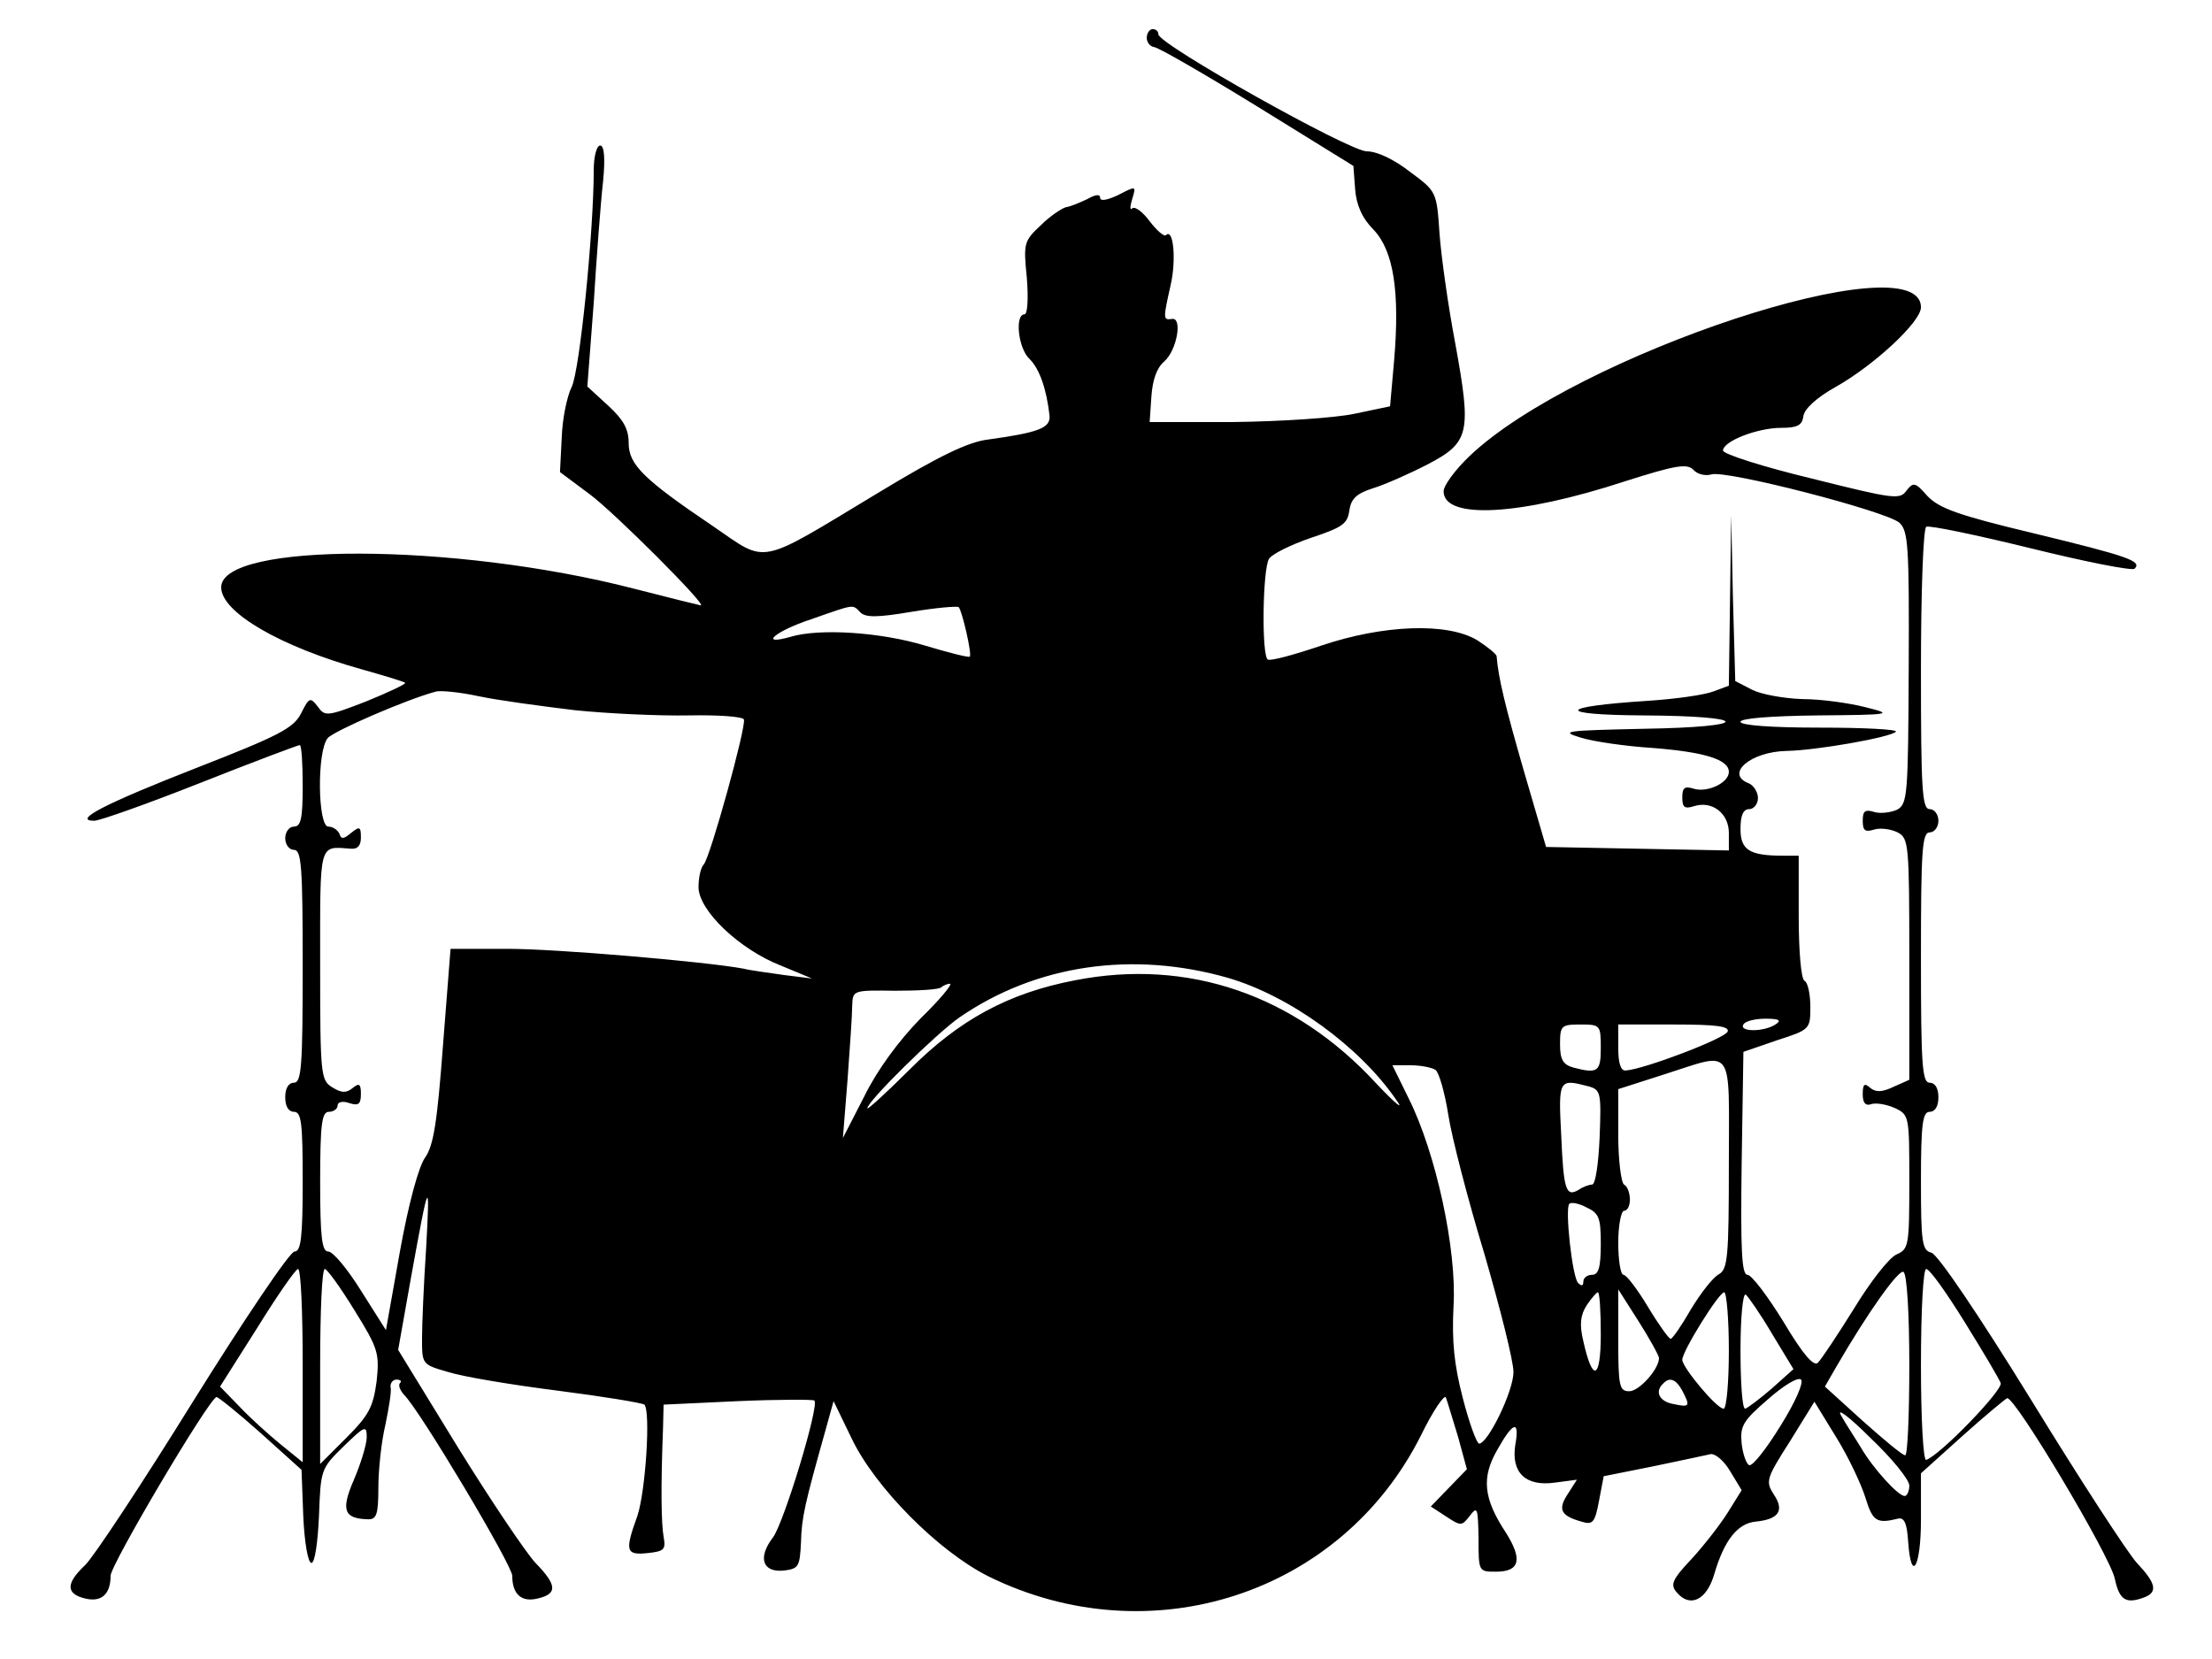 <?xml version="1.0" standalone="no"?>
<!DOCTYPE svg PUBLIC "-//W3C//DTD SVG 20010904//EN"
 "http://www.w3.org/TR/2001/REC-SVG-20010904/DTD/svg10.dtd">
<svg version="1.0" xmlns="http://www.w3.org/2000/svg"
 width="380pt" height="285pt" viewBox="0 0 380 285"
 preserveAspectRatio="xMidYMid meet">

<g transform="translate(0,285) scale(0.1,-0.1)"
fill="#000000" stroke="none">
<path d="M1970 2785 c0 -8 6 -15 13 -16 6 0 86 -46 177 -102 l165 -102 3 -40
c2 -27 12 -50 32 -70 34 -36 45 -106 35 -224 l-7 -79 -62 -13 c-34 -7 -125
-13 -206 -14 l-145 0 3 44 c2 28 9 49 22 60 22 19 32 77 13 73 -15 -2 -15 0
-2 58 10 43 5 99 -8 86 -3 -3 -16 8 -28 24 -12 16 -25 26 -30 22 -4 -4 -4 3 0
16 7 23 7 23 -24 7 -19 -9 -31 -11 -31 -5 0 7 -8 6 -22 -2 -13 -6 -29 -13 -37
-14 -7 -2 -27 -15 -43 -31 -29 -27 -30 -31 -24 -90 3 -38 1 -63 -4 -63 -17 0
-11 -59 9 -77 17 -17 29 -52 34 -97 2 -21 -18 -29 -105 -41 -35 -4 -86 -29
-190 -92 -209 -126 -188 -122 -283 -57 -120 81 -145 106 -145 143 0 24 -9 40
-35 64 l-36 33 11 144 c5 80 12 173 16 208 4 41 2 62 -5 62 -6 0 -11 -19 -11
-42 0 -105 -24 -345 -38 -373 -8 -16 -16 -55 -17 -87 l-3 -59 51 -38 c42 -31
202 -191 191 -191 -1 0 -54 13 -116 29 -307 79 -708 80 -708 2 0 -43 102 -102
242 -141 39 -11 72 -21 74 -23 2 -2 -28 -16 -67 -32 -67 -26 -71 -26 -83 -9
-13 17 -15 16 -29 -12 -13 -25 -38 -38 -179 -93 -156 -61 -215 -91 -176 -91 9
0 91 29 182 65 91 36 168 65 171 65 3 0 5 -31 5 -70 0 -56 -3 -70 -15 -70 -8
0 -15 -9 -15 -20 0 -11 7 -20 15 -20 13 0 15 -29 15 -200 0 -171 -2 -200 -15
-200 -9 0 -15 -9 -15 -25 0 -16 6 -25 15 -25 13 0 15 -20 15 -120 0 -96 -3
-120 -14 -120 -8 0 -86 -116 -174 -257 -88 -142 -172 -269 -186 -282 -33 -31
-33 -49 0 -57 28 -7 44 7 44 39 0 19 170 306 182 307 3 0 38 -28 76 -62 l70
-63 3 -80 c2 -44 8 -80 14 -80 6 0 11 36 13 81 3 79 3 81 42 119 37 36 40 37
40 16 0 -12 -10 -45 -22 -73 -23 -53 -17 -67 25 -68 14 0 17 9 17 55 0 29 5
78 12 107 6 29 11 59 9 65 -1 7 4 13 10 13 7 0 10 -3 6 -6 -3 -4 0 -12 7 -20
27 -26 186 -293 186 -311 0 -32 16 -46 44 -39 34 8 33 23 -4 61 -16 17 -76
106 -133 198 l-103 168 22 124 c31 171 33 176 26 50 -4 -60 -7 -130 -7 -154 0
-45 0 -45 45 -58 25 -8 109 -22 188 -32 78 -10 145 -21 149 -24 11 -12 2 -149
-12 -191 -22 -61 -20 -68 18 -64 28 3 31 6 27 28 -4 23 -5 84 -1 186 l1 41
128 6 c70 3 129 3 131 1 9 -8 -52 -209 -71 -235 -27 -35 -18 -61 19 -57 25 3
27 7 29 48 1 43 7 68 41 189 l15 54 31 -64 c40 -84 149 -194 235 -237 278
-137 606 -31 743 242 21 43 41 72 43 65 3 -8 12 -39 21 -68 l15 -55 -31 -32
-31 -32 26 -17 c26 -17 27 -17 41 1 13 17 14 14 15 -38 0 -58 0 -58 30 -58 41
0 46 21 17 67 -39 59 -42 95 -15 142 28 50 39 52 31 8 -7 -47 18 -71 68 -64
l38 5 -16 -25 c-17 -26 -12 -37 24 -47 19 -6 23 -2 30 36 l8 42 85 17 c47 10
91 19 99 21 8 1 23 -12 33 -29 l20 -33 -23 -37 c-13 -21 -41 -57 -62 -80 -34
-36 -38 -45 -27 -58 23 -28 52 -14 65 31 17 58 40 87 71 90 40 4 50 19 31 47
-14 22 -13 27 28 91 l42 68 38 -62 c21 -34 43 -81 50 -104 12 -39 19 -44 55
-35 11 3 16 -7 18 -39 5 -73 22 -45 22 37 l0 80 70 63 c39 35 74 64 78 66 13
4 177 -271 185 -310 8 -37 19 -44 51 -32 23 9 20 24 -13 59 -15 16 -97 142
-181 279 -90 146 -161 251 -172 254 -16 4 -18 17 -18 123 0 99 3 119 15 119 9
0 15 9 15 25 0 16 -6 25 -15 25 -13 0 -15 31 -15 215 0 184 2 215 15 215 8 0
15 9 15 20 0 11 -7 20 -15 20 -13 0 -15 33 -15 239 0 136 4 242 9 246 5 3 86
-14 180 -37 93 -23 174 -39 178 -35 13 13 -9 21 -174 61 -130 31 -162 43 -182
64 -21 24 -24 24 -36 9 -11 -16 -23 -14 -163 21 -83 20 -152 42 -152 48 0 16
59 39 100 39 27 0 36 4 38 20 2 13 23 32 55 50 66 37 147 112 147 137 0 114
-593 -81 -776 -256 -24 -23 -44 -50 -44 -60 0 -49 131 -42 311 17 88 28 107
31 118 20 7 -8 21 -11 31 -8 25 8 300 -63 323 -83 15 -14 17 -38 16 -249 -1
-220 -2 -234 -20 -244 -11 -5 -29 -7 -39 -4 -16 5 -20 2 -20 -15 0 -17 4 -20
20 -15 10 3 28 1 40 -5 19 -10 20 -20 20 -218 l0 -207 -27 -12 c-19 -9 -30
-10 -40 -2 -10 9 -13 7 -13 -11 0 -15 5 -20 14 -17 8 3 26 0 40 -6 26 -12 26
-13 26 -127 0 -110 -1 -116 -22 -125 -13 -6 -45 -47 -73 -93 -28 -45 -56 -87
-62 -93 -7 -7 -25 13 -59 70 -27 44 -55 81 -62 81 -10 0 -12 42 -10 192 l3
191 58 20 c56 18 57 19 57 57 0 21 -4 42 -10 45 -6 3 -10 52 -10 111 l0 104
-27 0 c-58 0 -73 10 -73 46 0 24 5 34 15 34 8 0 15 9 15 19 0 10 -7 21 -15 25
-43 16 2 55 65 56 50 1 177 23 187 33 3 4 -55 7 -130 7 -85 0 -137 4 -137 10
0 6 52 10 133 11 128 1 130 2 82 14 -27 7 -76 14 -108 14 -32 1 -71 8 -87 16
l-29 15 -4 143 -3 142 -2 -146 -2 -147 -27 -10 c-16 -6 -66 -13 -113 -16 -155
-10 -159 -24 -8 -25 189 -1 190 -20 1 -23 -134 -3 -144 -4 -108 -15 22 -7 78
-15 125 -18 89 -7 130 -20 130 -41 0 -19 -37 -36 -60 -29 -16 5 -20 2 -20 -15
0 -17 4 -20 20 -15 31 10 60 -12 60 -46 l0 -30 -157 3 -157 3 -38 130 c-32
111 -44 160 -47 198 -1 4 -16 16 -33 27 -51 31 -161 27 -268 -9 -47 -16 -88
-27 -92 -24 -11 6 -9 155 2 173 5 8 37 24 72 36 54 18 63 24 66 47 3 20 12 29
40 38 20 6 63 25 94 41 73 38 76 54 48 208 -12 63 -24 148 -27 188 -5 73 -5
73 -51 107 -27 21 -56 35 -74 35 -30 0 -358 184 -358 201 0 5 -4 9 -10 9 -5 0
-10 -7 -10 -15z m-492 -987 c9 -9 29 -9 88 1 42 7 78 10 81 8 6 -7 23 -81 19
-85 -2 -2 -37 7 -77 19 -76 23 -181 30 -231 15 -56 -16 -26 10 35 30 77 27 71
26 85 12z m-491 -168 c58 -6 147 -10 197 -9 50 1 92 -2 94 -7 4 -13 -58 -237
-69 -249 -5 -5 -9 -22 -9 -39 0 -40 70 -107 142 -135 l53 -22 -48 6 c-27 4
-59 8 -70 11 -65 12 -320 34 -405 34 l-98 0 -13 -166 c-10 -132 -16 -172 -31
-193 -11 -16 -28 -78 -43 -161 l-24 -135 -43 68 c-23 37 -48 67 -56 67 -11 0
-14 24 -14 120 0 100 3 120 15 120 8 0 15 5 15 11 0 6 9 8 20 4 16 -5 20 -2
20 16 0 17 -3 19 -14 10 -11 -9 -19 -9 -35 1 -20 12 -21 21 -21 210 0 214 -3
204 53 200 11 -1 17 5 17 19 0 19 -2 20 -17 8 -13 -11 -17 -11 -20 -1 -3 6
-11 12 -19 12 -18 0 -20 129 -1 152 10 12 134 66 186 80 8 2 41 -1 73 -8 33
-7 107 -17 165 -24z m1123 -460 c106 -31 226 -118 289 -210 14 -19 -2 -6 -35
29 -140 152 -323 215 -517 177 -115 -22 -199 -68 -284 -153 -40 -40 -73 -70
-73 -67 0 12 118 128 158 156 132 91 298 115 462 68z m-529 -70 c-37 -38 -74
-88 -96 -133 l-37 -72 8 100 c4 55 8 112 8 127 1 27 1 27 74 26 40 0 76 2 79
6 4 3 10 6 15 6 5 0 -17 -27 -51 -60z m1469 -10 c-20 -13 -63 -13 -55 0 3 6
21 10 38 10 24 0 28 -3 17 -10z m-300 -40 c0 -41 -5 -45 -47 -34 -18 5 -23 14
-23 40 0 32 2 34 35 34 34 0 35 -1 35 -40z m218 28 c-4 -12 -144 -65 -175 -67
-9 -1 -13 13 -13 39 l0 40 96 0 c72 0 95 -3 92 -12z m2 -228 c0 -160 -2 -180
-17 -189 -10 -5 -31 -32 -48 -60 -16 -28 -32 -51 -35 -51 -3 0 -21 25 -39 55
-18 30 -37 55 -42 55 -5 0 -9 25 -9 55 0 30 5 55 10 55 6 0 10 9 10 19 0 11
-4 23 -10 26 -5 3 -10 42 -10 85 l0 79 78 25 c123 39 112 54 112 -154z m-504
162 c6 -4 16 -39 22 -77 6 -39 34 -147 62 -239 27 -93 50 -184 50 -203 0 -33
-44 -123 -59 -123 -4 0 -17 35 -28 78 -15 58 -19 97 -16 158 6 96 -30 263 -77
357 l-28 57 31 0 c18 0 37 -4 43 -8z m262 -28 c22 -6 23 -10 20 -88 -2 -45 -7
-81 -13 -81 -5 0 -16 -4 -23 -9 -22 -13 -26 0 -30 94 -5 96 -4 97 46 84z m22
-271 c0 -41 -4 -53 -15 -53 -8 0 -15 -5 -15 -12 0 -7 -3 -8 -9 -2 -10 10 -23
129 -15 136 3 3 16 1 29 -6 22 -10 25 -18 25 -63z m-2230 -209 l0 -166 -37 30
c-21 17 -53 46 -71 65 l-34 35 64 101 c34 55 66 101 70 101 5 0 8 -75 8 -166z
m89 95 c41 -66 43 -74 38 -122 -6 -44 -13 -58 -52 -97 l-45 -45 0 168 c0 92 3
167 8 167 4 0 27 -32 51 -71z m2671 -95 c0 -85 -3 -154 -7 -154 -5 0 -37 27
-73 59 l-65 59 19 33 c55 95 108 169 116 164 6 -4 10 -71 10 -161z m95 75 c31
-50 59 -97 62 -105 4 -12 -103 -123 -128 -132 -5 -2 -9 71 -9 162 0 97 4 166
9 166 6 0 35 -41 66 -91z m-625 -21 c0 -78 -14 -84 -30 -12 -7 29 -5 45 6 62
8 12 17 22 19 22 3 0 5 -32 5 -72z m100 -41 c0 -19 -34 -57 -51 -57 -17 0 -19
8 -19 88 l0 87 35 -55 c19 -30 35 -59 35 -63z m120 13 c0 -55 -4 -100 -9 -100
-12 0 -71 71 -71 84 0 15 63 116 72 116 4 0 8 -45 8 -100z m74 29 l37 -61 -38
-34 c-21 -18 -41 -33 -45 -34 -5 0 -8 45 -8 101 0 55 4 98 9 95 4 -3 25 -33
45 -67z m15 -158 c-24 -39 -48 -70 -54 -68 -5 2 -11 19 -13 37 -3 30 2 39 45
76 27 24 52 39 57 34 5 -5 -10 -39 -35 -79z m-169 60 c14 -27 13 -29 -15 -23
-24 4 -33 21 -18 35 11 12 22 8 33 -12z m390 -163 c0 -10 -4 -18 -8 -18 -11 0
-54 47 -75 83 -9 15 -25 39 -34 55 -9 15 13 -1 50 -38 37 -35 67 -72 67 -82z"/>
</g>
</svg>
